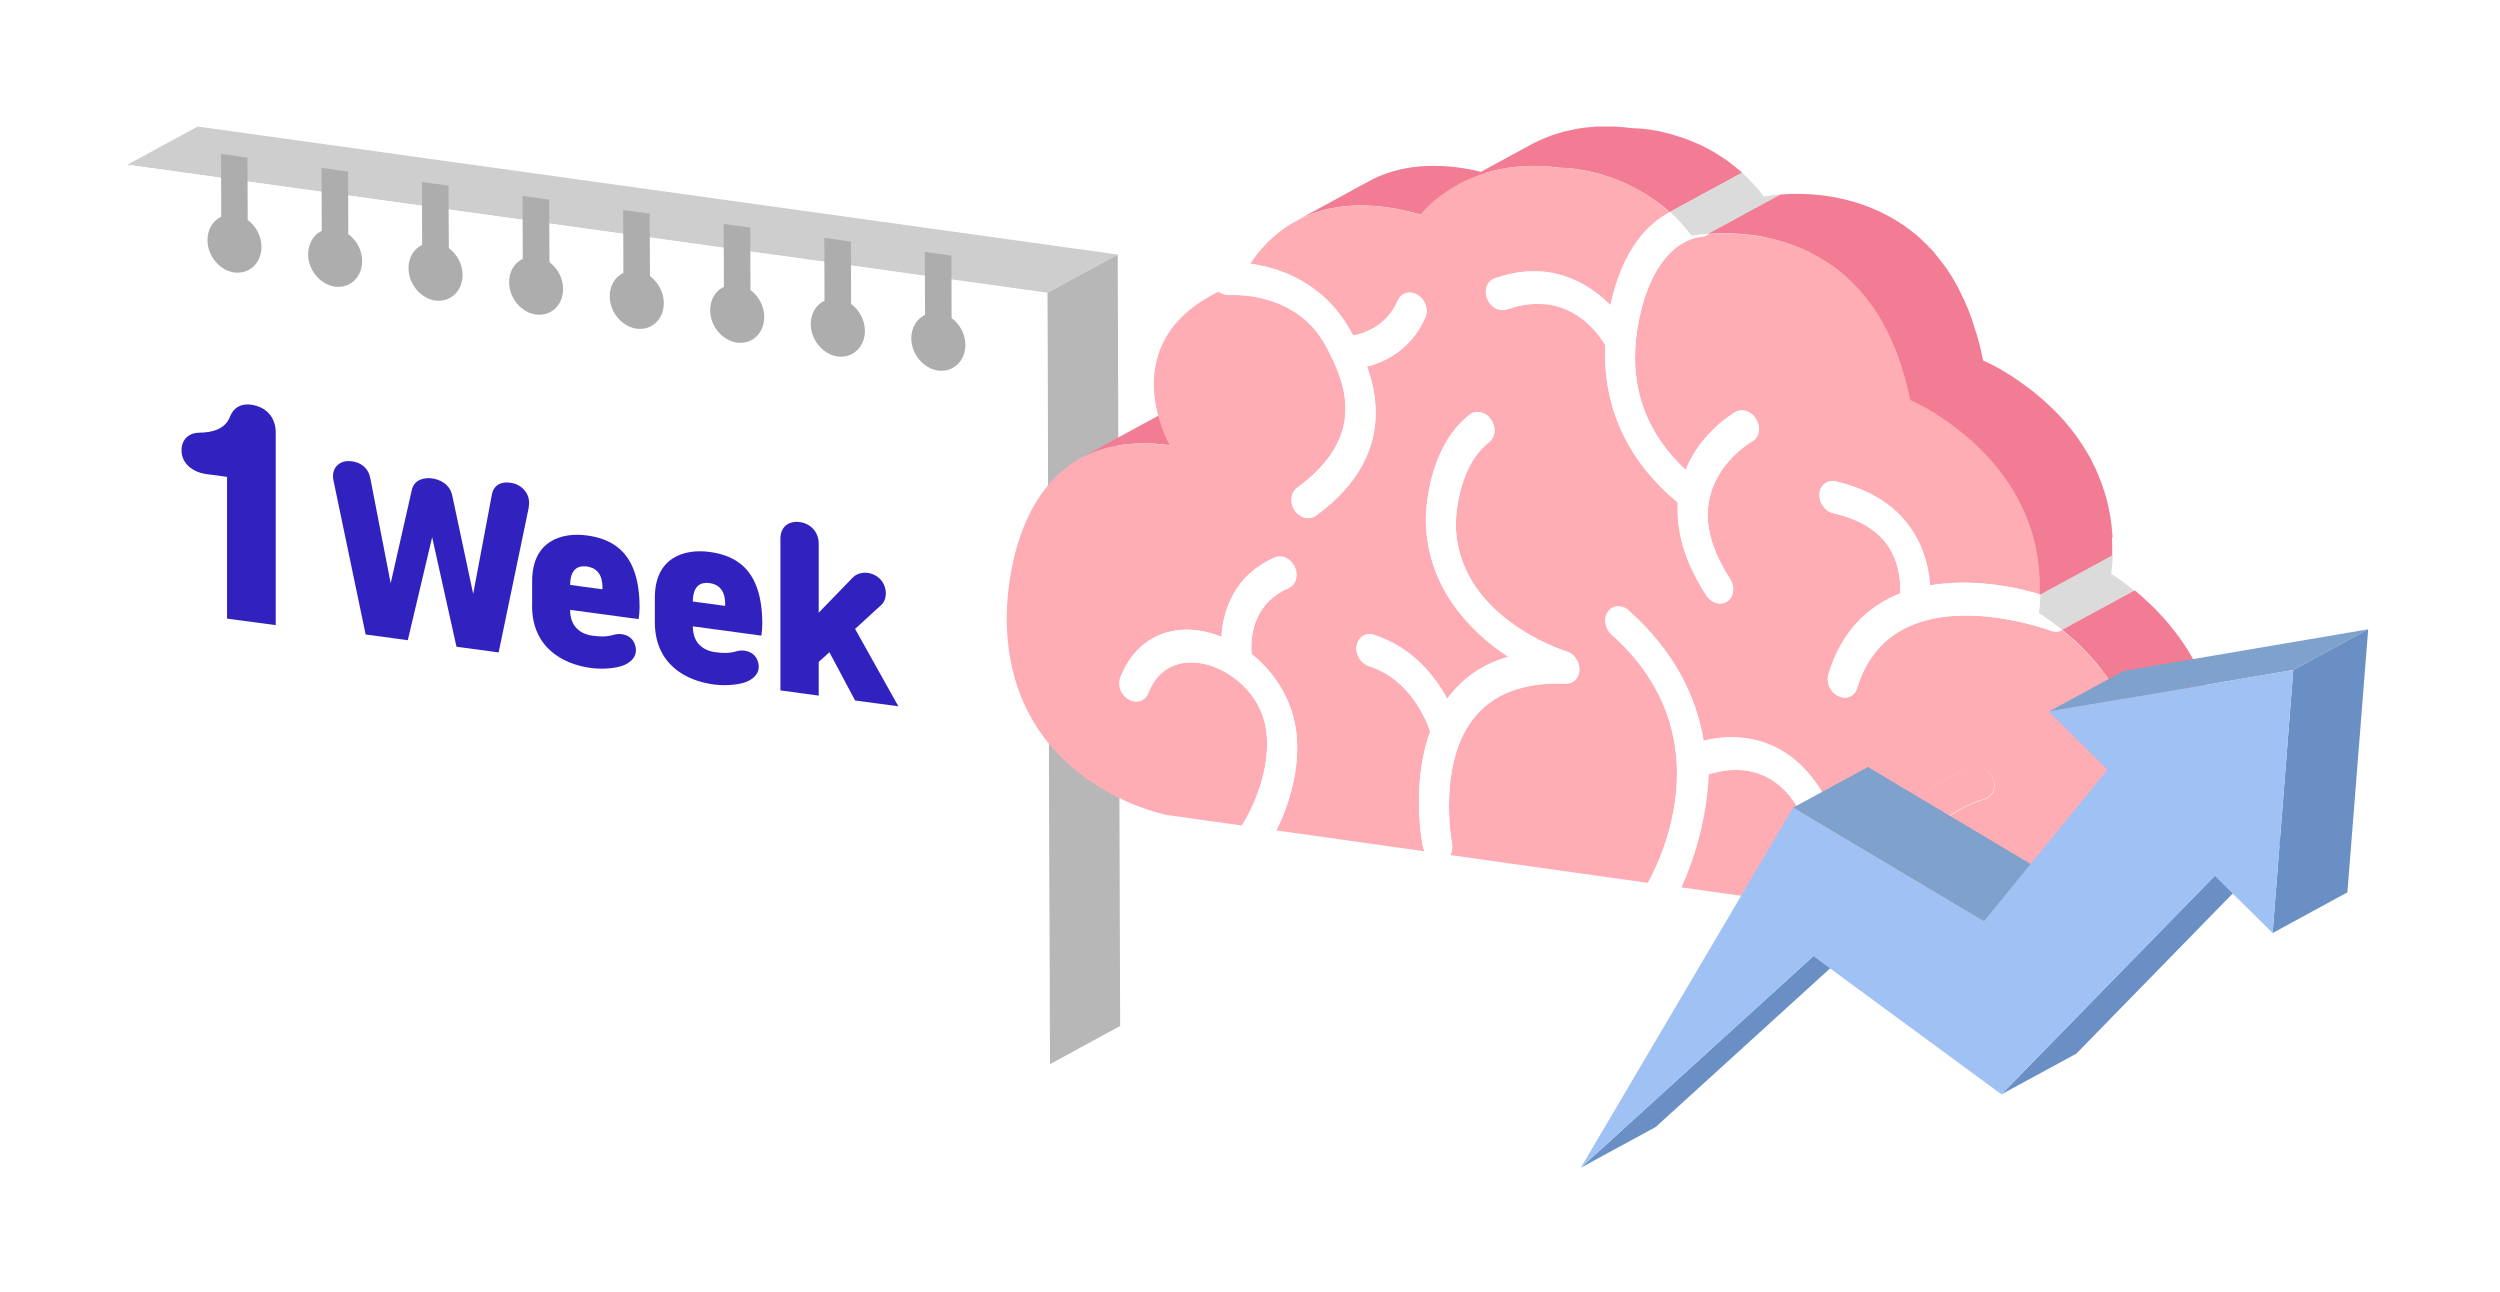 <svg width="120" height="62" viewBox="0 0 120 62" fill="none" xmlns="http://www.w3.org/2000/svg">
<g filter="url(#filter0_d_939_22)">
<path d="M47.447 11.221L50.82 9.388L6.655 3.244L3.282 5.077L47.447 11.221Z" fill="#CECECE"/>
<path d="M47.565 48.254L50.937 46.416L50.82 9.388L47.447 11.221L47.565 48.254Z" fill="#B7B7B7"/>
<path d="M7.911 7.658C7.52 7.814 7.251 8.205 7.251 8.704C7.251 9.408 7.779 10.048 8.43 10.141C9.08 10.229 9.603 9.735 9.598 9.031C9.598 8.533 9.324 8.063 8.938 7.804V5.869L12.726 6.396V8.332C12.345 8.489 12.076 8.875 12.076 9.378C12.076 10.077 12.609 10.718 13.254 10.81C13.904 10.903 14.427 10.405 14.422 9.706C14.422 9.202 14.149 8.738 13.758 8.479V6.538L17.546 7.066V9.007C17.165 9.158 16.896 9.549 16.896 10.048C16.896 10.752 17.429 11.392 18.074 11.485C18.724 11.573 19.252 11.079 19.247 10.376C19.247 9.877 18.973 9.412 18.582 9.149L18.573 7.213L22.371 7.741V9.681C21.989 9.838 21.721 10.224 21.725 10.727C21.725 11.426 22.253 12.067 22.899 12.16C23.549 12.252 24.077 11.754 24.067 11.055C24.067 10.556 23.798 10.092 23.407 9.828L23.397 7.887L27.195 8.415V10.351C26.814 10.507 26.54 10.899 26.545 11.397C26.545 12.096 27.073 12.736 27.723 12.829C28.373 12.922 28.896 12.428 28.896 11.725C28.892 11.226 28.623 10.757 28.232 10.498L28.222 8.557L32.02 9.085V11.026C31.639 11.177 31.365 11.568 31.37 12.072C31.37 12.771 31.903 13.411 32.553 13.504C33.203 13.597 33.726 13.098 33.721 12.399C33.721 11.896 33.442 11.426 33.056 11.167V9.232L36.849 9.76V11.695C36.468 11.847 36.194 12.238 36.199 12.741C36.199 13.44 36.732 14.081 37.377 14.174C38.028 14.267 38.555 13.768 38.551 13.069C38.546 12.57 38.272 12.101 37.886 11.842V9.906L41.679 10.434V12.375C41.298 12.526 41.029 12.917 41.029 13.416C41.029 14.12 41.557 14.76 42.207 14.853C42.857 14.941 43.385 14.447 43.375 13.748C43.375 13.245 43.102 12.78 42.71 12.517V10.581L47.432 11.241L47.55 48.269L3.4 42.11L3.282 5.082L7.902 5.722V7.658H7.911Z" fill="white"/>
<path d="M9.06 7.736L9.05 4.734L7.78 4.558L7.789 7.569C7.379 7.77 7.129 8.19 7.129 8.694C7.129 9.451 7.706 10.15 8.415 10.248C8.469 10.258 8.523 10.258 8.576 10.258C8.874 10.258 9.158 10.141 9.363 9.935C9.593 9.706 9.72 9.378 9.72 9.016C9.72 8.513 9.466 8.029 9.06 7.726V7.736Z" fill="#ADADAD"/>
<path d="M13.889 8.41L13.88 5.409L12.604 5.228L12.614 8.249C12.208 8.45 11.959 8.875 11.959 9.373C11.959 10.131 12.535 10.825 13.244 10.928C13.303 10.938 13.357 10.938 13.415 10.938C13.713 10.938 13.992 10.825 14.197 10.615C14.427 10.385 14.554 10.058 14.554 9.701C14.554 9.197 14.3 8.709 13.889 8.41Z" fill="#ADADAD"/>
<path d="M18.714 9.08L18.699 6.079L17.424 5.907L17.433 8.923C17.028 9.119 16.773 9.549 16.778 10.043C16.783 10.801 17.36 11.5 18.064 11.597C18.118 11.607 18.176 11.607 18.225 11.607C18.528 11.607 18.807 11.49 19.017 11.284C19.247 11.055 19.374 10.727 19.374 10.366C19.374 9.867 19.12 9.378 18.709 9.075L18.714 9.08Z" fill="#ADADAD"/>
<path d="M23.544 9.755L23.529 6.753L22.253 6.573L22.263 9.593C21.852 9.794 21.603 10.219 21.608 10.718C21.608 11.475 22.185 12.169 22.889 12.267C22.947 12.277 23.006 12.277 23.06 12.277C23.358 12.277 23.637 12.16 23.847 11.954C24.076 11.725 24.199 11.397 24.199 11.04C24.199 10.537 23.945 10.048 23.539 9.75L23.544 9.755Z" fill="#ADADAD"/>
<path d="M28.369 10.424L28.354 7.423L27.083 7.252L27.093 10.268C26.683 10.468 26.433 10.894 26.438 11.392C26.438 12.15 27.015 12.844 27.724 12.947C27.782 12.957 27.836 12.957 27.895 12.957C28.193 12.957 28.471 12.844 28.677 12.634C28.907 12.404 29.034 12.077 29.034 11.715C29.029 11.211 28.775 10.723 28.369 10.424Z" fill="#ADADAD"/>
<path d="M33.193 11.094L33.183 8.092L31.907 7.921L31.917 10.937C31.507 11.133 31.257 11.558 31.257 12.062C31.257 12.819 31.839 13.514 32.548 13.616C32.606 13.626 32.66 13.626 32.714 13.626C33.012 13.626 33.291 13.514 33.496 13.303C33.726 13.073 33.853 12.746 33.853 12.384C33.853 11.881 33.599 11.392 33.188 11.089L33.193 11.094Z" fill="#ADADAD"/>
<path d="M38.023 11.769L38.013 8.767L36.737 8.586L36.747 11.602C36.336 11.798 36.087 12.223 36.087 12.727C36.087 13.484 36.664 14.178 37.373 14.281C37.431 14.291 37.485 14.291 37.544 14.291C37.842 14.291 38.12 14.174 38.331 13.963C38.56 13.734 38.687 13.406 38.687 13.049C38.682 12.546 38.428 12.057 38.023 11.759V11.769Z" fill="#ADADAD"/>
<path d="M42.847 12.438L42.838 9.437L41.562 9.266L41.572 12.282C41.166 12.477 40.912 12.908 40.912 13.401C40.912 14.159 41.488 14.858 42.197 14.956C42.251 14.966 42.305 14.966 42.358 14.966C42.662 14.966 42.945 14.848 43.155 14.638C43.385 14.408 43.507 14.086 43.507 13.729C43.507 13.225 43.253 12.732 42.843 12.433L42.847 12.438Z" fill="#ADADAD"/>
</g>
<path d="M12.066 19.428C12.741 19.521 13.235 19.995 13.235 20.763V30.006L10.898 29.694V22.889L9.915 22.757C9.26 22.669 8.713 22.259 8.713 21.613C8.713 21.076 9.084 20.778 9.554 20.768C10.184 20.768 10.815 20.597 11.035 20.01C11.211 19.555 11.572 19.36 12.061 19.424L12.066 19.428Z" fill="#3122BF"/>
<path d="M25.387 24.326L23.935 31.317L21.911 31.043L20.743 25.788L19.574 30.73L17.551 30.456L16.006 23.06C15.889 22.493 16.255 22.146 16.695 22.132C17.165 22.122 17.658 22.361 17.771 22.938L18.753 27.997L19.765 23.53C19.882 22.987 20.401 22.919 20.738 22.963C21.08 23.007 21.593 23.217 21.71 23.794L22.713 28.506L23.612 23.73C23.715 23.183 24.218 23.075 24.687 23.212C25.127 23.344 25.489 23.789 25.377 24.326H25.387Z" fill="#3122BF"/>
<path d="M25.543 29.073V27.895C25.543 25.939 26.985 25.544 28.163 25.7C29.439 25.871 30.7 26.541 30.7 29.156C30.7 29.312 30.68 29.567 30.656 29.718L27.366 29.273V29.283C27.366 30.158 27.972 30.451 28.412 30.51C28.862 30.569 29.058 30.559 29.302 30.51C29.439 30.481 29.576 30.427 29.732 30.432C30.045 30.437 30.338 30.588 30.456 30.881C30.646 31.356 30.426 31.712 29.986 31.913C29.693 32.05 29.038 32.152 28.368 32.064C26.98 31.879 25.538 31.058 25.538 29.073H25.543ZM27.361 28.076L28.916 28.286C28.945 27.499 28.574 27.25 28.173 27.191C27.767 27.137 27.376 27.284 27.366 28.076H27.361Z" fill="#3122BF"/>
<path d="M31.433 29.865V28.687C31.433 26.732 32.875 26.336 34.053 26.492C35.329 26.663 36.59 27.328 36.59 29.948C36.59 30.104 36.571 30.359 36.546 30.51L33.256 30.065V30.075C33.256 30.95 33.862 31.238 34.303 31.302C34.752 31.361 34.948 31.351 35.192 31.302C35.329 31.273 35.466 31.219 35.622 31.224C35.935 31.229 36.228 31.38 36.351 31.674C36.541 32.148 36.321 32.505 35.881 32.705C35.588 32.842 34.933 32.944 34.263 32.856C32.875 32.671 31.433 31.849 31.433 29.865ZM33.252 28.872L34.806 29.083C34.835 28.296 34.464 28.046 34.063 27.988C33.657 27.934 33.266 28.081 33.256 28.872H33.252Z" fill="#3122BF"/>
<path d="M41.044 33.624L39.812 31.307L39.298 31.771V33.389L37.46 33.14V25.852C37.46 25.245 37.91 24.991 38.389 25.06C38.868 25.123 39.298 25.495 39.298 26.101V29.41L40.926 27.729C41.229 27.411 41.816 27.406 42.202 27.753C42.588 28.1 42.622 28.741 42.305 29.034L41.044 30.187L43.121 33.902L41.044 33.624Z" fill="#3122BF"/>
<g filter="url(#filter1_d_939_22)">
<path d="M49.841 18.809C49.952 18.773 50.063 18.735 50.179 18.704C50.237 18.688 50.295 18.667 50.359 18.651C50.549 18.604 50.749 18.561 50.955 18.53C51.003 18.524 51.05 18.519 51.098 18.514C51.261 18.493 51.43 18.477 51.604 18.466C51.678 18.466 51.757 18.461 51.837 18.456C52 18.456 52.164 18.456 52.333 18.456C52.412 18.456 52.486 18.456 52.565 18.466C52.813 18.482 53.066 18.503 53.325 18.54L56.803 16.645C56.539 16.608 56.286 16.587 56.038 16.571C55.964 16.571 55.89 16.566 55.816 16.561C55.642 16.556 55.468 16.556 55.304 16.561C55.23 16.561 55.157 16.561 55.088 16.566C54.908 16.577 54.729 16.593 54.56 16.614C54.518 16.614 54.476 16.619 54.434 16.63C54.228 16.661 54.027 16.703 53.832 16.751C53.821 16.751 53.805 16.751 53.795 16.756C53.747 16.767 53.705 16.782 53.663 16.798C53.547 16.83 53.431 16.867 53.32 16.904C53.256 16.925 53.193 16.951 53.13 16.978C53.029 17.02 52.934 17.057 52.834 17.105C52.803 17.12 52.771 17.131 52.744 17.142C52.676 17.173 52.607 17.21 52.544 17.247C51.383 17.875 50.227 18.509 49.065 19.137C49.16 19.084 49.261 19.042 49.361 18.994C49.456 18.952 49.551 18.91 49.651 18.867C49.715 18.841 49.778 18.815 49.841 18.794V18.809Z" fill="#F27C93"/>
<path d="M62.852 5.888C61.691 6.521 60.535 7.15 59.373 7.778C60.429 7.208 61.854 6.849 63.749 7.118C64.251 7.187 64.784 7.303 65.349 7.466L68.827 5.571C68.262 5.408 67.729 5.292 67.228 5.223C65.333 4.959 63.902 5.313 62.852 5.883V5.888Z" fill="#F27C93"/>
<mask id="mask0_939_22" style="mask-type:luminance" maskUnits="userSpaceOnUse" x="59" y="5" width="10" height="3">
<path d="M62.852 5.888C61.691 6.521 60.535 7.15 59.373 7.778C60.429 7.208 61.854 6.849 63.749 7.118C64.251 7.187 64.784 7.303 65.349 7.466L68.827 5.571C68.262 5.408 67.729 5.292 67.228 5.223C65.333 4.959 63.902 5.313 62.852 5.883V5.888Z" fill="white"/>
</mask>
<g mask="url(#mask0_939_22)">
<path d="M65.349 7.466L68.827 5.572C68.262 5.408 67.729 5.292 67.228 5.223C66.051 5.06 65.053 5.133 64.214 5.35L60.735 7.245C61.575 7.028 62.572 6.954 63.749 7.118C64.251 7.187 64.784 7.303 65.349 7.466Z" fill="#F27C93"/>
<path d="M60.736 7.245L64.214 5.35C63.792 5.461 63.407 5.603 63.063 5.777L59.585 7.672C59.928 7.503 60.313 7.356 60.736 7.245Z" fill="#F27C93"/>
<path d="M59.585 7.672L63.063 5.777C62.989 5.814 62.921 5.851 62.852 5.888L59.373 7.778C59.442 7.741 59.511 7.704 59.585 7.667" fill="#F27C93"/>
</g>
<path d="M73.852 5.492C73.926 5.513 74 5.534 74.074 5.556C74.201 5.593 74.327 5.635 74.459 5.682C74.538 5.709 74.623 5.74 74.707 5.772C74.85 5.825 74.992 5.888 75.14 5.951C75.219 5.988 75.304 6.02 75.383 6.062C75.467 6.104 75.557 6.152 75.642 6.2C75.752 6.258 75.869 6.321 75.985 6.384C76.075 6.437 76.159 6.495 76.249 6.548C76.375 6.627 76.502 6.712 76.629 6.801C76.671 6.833 76.713 6.865 76.755 6.891C76.945 7.033 77.13 7.181 77.315 7.35L80.793 5.461C80.793 5.461 80.772 5.439 80.756 5.429C80.582 5.276 80.408 5.133 80.234 5.001C80.192 4.97 80.149 4.938 80.107 4.906C80.06 4.869 80.007 4.827 79.954 4.795C79.88 4.743 79.801 4.7 79.727 4.653C79.637 4.595 79.548 4.537 79.463 4.484C79.352 4.415 79.241 4.357 79.125 4.299C79.036 4.252 78.946 4.204 78.861 4.162C78.84 4.152 78.814 4.136 78.793 4.125C78.735 4.099 78.682 4.078 78.624 4.057C78.476 3.993 78.328 3.93 78.186 3.872C78.101 3.84 78.027 3.814 77.943 3.787C77.806 3.74 77.674 3.698 77.547 3.661C77.473 3.64 77.399 3.618 77.331 3.597C77.199 3.56 77.072 3.534 76.945 3.502C76.893 3.492 76.835 3.476 76.787 3.465C76.618 3.434 76.46 3.402 76.323 3.386C75.821 3.318 75.531 3.323 75.515 3.323C75.219 3.281 74.94 3.259 74.665 3.244C74.57 3.244 74.486 3.244 74.396 3.244C74.216 3.244 74.037 3.244 73.868 3.244C73.768 3.244 73.673 3.254 73.578 3.265C73.425 3.275 73.272 3.291 73.124 3.312C73.034 3.323 72.944 3.339 72.855 3.354C72.712 3.381 72.57 3.413 72.432 3.444C72.38 3.455 72.327 3.465 72.274 3.476C72.248 3.481 72.227 3.492 72.205 3.497C71.978 3.56 71.762 3.624 71.556 3.703C71.53 3.713 71.503 3.724 71.477 3.735C71.298 3.803 71.134 3.877 70.976 3.951C70.954 3.962 70.928 3.972 70.902 3.983C70.812 4.025 70.728 4.067 70.648 4.115C69.487 4.743 68.331 5.376 67.17 6.009C67.275 5.951 67.386 5.899 67.497 5.846C67.65 5.772 67.819 5.698 67.988 5.635C68.02 5.624 68.046 5.608 68.078 5.598C68.278 5.524 68.495 5.455 68.722 5.397C68.796 5.376 68.88 5.36 68.959 5.339C69.091 5.307 69.228 5.276 69.371 5.255C69.461 5.239 69.556 5.223 69.645 5.212C69.793 5.191 69.941 5.176 70.094 5.165C70.189 5.16 70.289 5.149 70.384 5.144C70.553 5.133 70.728 5.139 70.907 5.144C70.997 5.144 71.086 5.144 71.181 5.144C71.456 5.154 71.741 5.181 72.031 5.223C72.047 5.223 72.337 5.223 72.839 5.286C72.976 5.307 73.134 5.334 73.303 5.366C73.356 5.376 73.419 5.392 73.472 5.402C73.594 5.429 73.715 5.461 73.847 5.492H73.852Z" fill="#F27C93"/>
<path d="M72.844 5.286C72.343 5.218 72.052 5.223 72.036 5.223C67.634 4.605 65.465 7.329 65.349 7.472C64.779 7.308 64.251 7.192 63.749 7.123C59.87 6.58 57.954 8.638 57.183 9.836C58.561 10.032 60.704 10.723 61.997 13.067C62.034 13.13 62.076 13.204 62.113 13.283C62.551 13.209 63.707 12.887 64.267 11.594C64.335 11.467 64.372 11.42 64.415 11.378C64.626 11.235 64.773 11.203 64.921 11.225C64.984 11.235 65.043 11.251 65.106 11.277C65.486 11.504 65.65 11.816 65.644 12.117C65.644 12.217 65.623 12.317 65.581 12.407C64.879 14.017 63.554 14.576 62.783 14.771C63.016 15.421 63.195 16.181 63.195 16.994C63.195 18.551 62.535 20.319 60.324 21.934C60.192 22.029 60.033 22.061 59.875 22.04C59.664 22.008 59.458 21.881 59.31 21.676C59.2 21.512 59.152 21.332 59.152 21.158C59.152 20.937 59.247 20.726 59.416 20.599C61.158 19.327 61.749 18.034 61.749 16.788C61.749 15.722 61.306 14.692 60.783 13.737C60.72 13.626 60.656 13.515 60.588 13.415C59.817 12.248 58.698 11.731 57.78 11.504C57.569 11.451 57.368 11.415 57.183 11.388C56.592 11.309 56.212 11.335 56.17 11.341C55.864 11.298 55.753 11.246 55.663 11.172C50.633 13.626 53.188 18.308 53.319 18.551C45.476 17.448 45.492 26.363 45.492 26.832C45.508 34.613 52.776 36.202 53.156 36.286L56.782 36.793C57.426 35.769 57.991 34.285 57.991 32.897C57.991 32.639 57.975 32.385 57.933 32.142C57.658 30.448 56.249 29.361 55.056 29.06C54.945 29.034 54.834 29.012 54.729 28.997C54.66 28.986 54.586 28.981 54.518 28.976C53.488 28.907 52.675 29.429 52.285 30.443C52.206 30.643 52.058 30.775 51.879 30.823C51.799 30.844 51.71 30.849 51.62 30.839C51.53 30.828 51.44 30.797 51.351 30.744C51.071 30.591 50.902 30.279 50.897 29.978C50.897 29.878 50.913 29.778 50.95 29.683C51.556 28.189 52.723 27.392 54.159 27.397C54.338 27.397 54.523 27.413 54.708 27.439C54.829 27.461 54.887 27.466 54.95 27.482C55.035 27.498 55.114 27.519 55.199 27.54C55.404 27.593 55.605 27.666 55.8 27.74C55.874 26.41 56.465 24.758 58.344 23.94C58.455 23.892 58.571 23.877 58.688 23.892C58.798 23.908 58.909 23.951 59.01 24.019C59.147 24.125 59.231 24.225 59.294 24.341C59.379 24.521 59.405 24.653 59.405 24.774C59.405 25.048 59.263 25.291 59.025 25.402C57.474 26.078 57.231 27.455 57.236 28.263C57.236 28.379 57.241 28.479 57.252 28.569C58.339 29.435 59.131 30.691 59.358 32.074C59.411 32.391 59.432 32.707 59.437 33.035C59.442 34.433 59.02 35.869 58.439 37.03L65.555 38.033C65.512 37.959 65.486 37.875 65.465 37.785C65.449 37.706 65.28 36.824 65.285 35.632C65.285 34.639 65.401 33.436 65.819 32.29C65.655 31.794 64.895 29.794 62.879 29.144C62.525 29.034 62.272 28.659 62.277 28.289C62.345 27.798 62.646 27.572 62.995 27.619C64.974 28.242 66.051 29.635 66.637 30.723C67.397 29.699 68.363 29.044 69.566 28.701C67.592 27.408 65.618 25.223 65.613 22.087C65.613 21.945 65.634 18.683 67.724 17.073C67.793 17.02 67.867 16.983 67.946 16.967C68.025 16.946 68.109 16.946 68.189 16.957C68.331 16.978 68.468 17.041 68.59 17.142C68.642 17.189 68.695 17.242 68.737 17.305C68.848 17.463 68.901 17.648 68.906 17.822C68.906 18.049 68.822 18.261 68.653 18.392C67.075 19.607 67.048 22.262 67.048 22.288C67.059 26.738 72.163 28.384 72.379 28.453C72.728 28.558 72.981 28.917 72.981 29.292C72.971 29.72 72.696 30 72.332 29.989C70.279 29.91 68.769 30.496 67.845 31.731C66.916 32.966 66.716 34.644 66.721 35.901C66.721 36.909 66.864 37.642 66.869 37.664C66.885 37.965 66.848 38.102 66.779 38.213L76.275 39.548C76.702 38.767 77.674 36.714 77.663 34.264C77.653 32.169 76.929 29.783 74.533 27.645C74.327 27.466 74.222 27.202 74.222 26.954C74.222 26.806 74.264 26.658 74.348 26.542C74.486 26.342 74.713 26.257 74.939 26.294C75.066 26.31 75.188 26.363 75.304 26.453C77.6 28.495 78.608 30.686 78.94 32.739C79.025 32.718 79.115 32.697 79.199 32.676C79.685 32.575 80.244 32.528 80.83 32.596C81.046 32.623 81.12 32.639 81.2 32.649C82.25 32.85 83.358 33.425 84.272 34.66C84.308 34.713 84.345 34.766 84.388 34.819C84.435 34.887 84.477 34.956 84.525 35.025C84.625 35.178 84.673 35.346 84.673 35.51C84.673 35.748 84.578 35.969 84.388 36.096C84.256 36.18 84.108 36.212 83.955 36.191C83.738 36.159 83.522 36.027 83.379 35.806C83.332 35.732 83.284 35.663 83.237 35.594C82.688 34.834 82.055 34.444 81.442 34.264C81.289 34.217 81.136 34.185 80.983 34.164C80.904 34.154 80.83 34.143 80.756 34.138C80.207 34.096 79.711 34.196 79.368 34.291C79.305 34.307 79.247 34.328 79.194 34.344C79.094 36.645 78.402 38.608 77.879 39.764L86.71 41.005C86.916 35.267 91.888 34.016 91.941 34.006C92.02 33.985 92.099 33.985 92.178 33.995C92.252 34.006 92.326 34.027 92.395 34.064C92.606 34.164 92.78 34.359 92.859 34.613C92.886 34.708 92.902 34.797 92.902 34.887C92.902 35.204 92.712 35.473 92.416 35.542C92.379 35.552 88.352 36.566 88.151 41.211L92.77 41.86C97.362 42.504 99.352 38.804 99.457 38.608C101.59 32.797 98.074 28.976 96.153 27.413C96.069 27.466 95.968 27.492 95.863 27.492C95.298 27.339 94.337 27.012 93.113 26.838C92.896 26.806 92.743 26.79 92.585 26.774C90.4 26.553 87.629 26.901 86.499 29.683C86.451 29.799 86.404 29.92 86.367 30.047C86.351 30.1 86.33 30.153 86.314 30.205C86.219 30.527 85.934 30.696 85.628 30.654C85.554 30.643 85.486 30.617 85.412 30.585C85.1 30.438 84.905 30.105 84.905 29.773C84.905 29.699 84.915 29.619 84.937 29.546C85.565 27.45 86.853 26.268 88.378 25.661C88.378 25.592 88.383 25.513 88.383 25.423C88.383 24.938 88.299 24.162 87.85 23.46C87.333 22.647 86.43 22.093 85.169 21.808C84.799 21.723 84.514 21.354 84.504 20.958C84.514 20.762 84.546 20.662 84.599 20.578C84.689 20.425 84.831 20.314 85 20.277C85.074 20.261 85.153 20.256 85.237 20.266C86.974 20.662 88.225 21.47 89.001 22.689C89.587 23.608 89.772 24.558 89.814 25.275C90.03 25.238 90.252 25.207 90.474 25.186C91.044 25.133 91.619 25.128 92.184 25.165C92.39 25.18 92.59 25.196 92.791 25.223C92.891 25.233 92.991 25.249 93.092 25.26C93.588 25.334 93.936 25.402 94.274 25.481C94.57 25.55 94.849 25.629 95.118 25.708C95.372 19.295 89.228 16.519 88.901 16.371C87.724 10.486 84.066 8.855 81.39 8.48C80.503 8.353 79.727 8.369 79.183 8.411C79.083 8.485 78.967 8.543 78.83 8.543C78.803 8.543 76.639 8.606 75.842 12.528C75.715 13.156 75.652 13.763 75.652 14.349C75.652 16.439 76.47 18.239 78.08 19.733C78.824 17.902 80.408 16.999 80.482 16.951C80.603 16.888 80.74 16.867 80.872 16.883C81.168 16.957 81.358 17.105 81.479 17.326C81.558 17.469 81.595 17.627 81.595 17.775C81.595 18.023 81.474 18.25 81.268 18.366C81.252 18.377 79.5 19.369 79.189 21.296C79.157 21.501 79.141 21.718 79.141 21.934C79.157 22.874 79.516 23.892 80.218 24.974C80.318 25.128 80.366 25.297 80.366 25.455C80.366 25.692 80.276 25.914 80.086 26.041C79.954 26.131 79.796 26.162 79.648 26.141C79.431 26.109 79.22 25.977 79.078 25.761C78.159 24.357 77.705 22.995 77.7 21.702C77.7 21.57 77.7 21.438 77.711 21.306C75.388 19.38 74.211 16.946 74.211 14.159C74.211 14.022 74.211 13.885 74.222 13.748C74.195 13.7 74.153 13.626 74.095 13.542C73.762 13.035 72.928 12.027 71.551 11.8C70.944 11.721 70.405 11.758 69.798 11.932C69.725 11.953 69.651 11.974 69.582 12C69.144 12.043 69.075 12.027 69.012 12C68.838 11.921 68.679 11.774 68.584 11.573C68.51 11.399 68.489 11.283 68.489 11.172C68.489 10.881 68.648 10.628 68.906 10.538C68.959 10.517 69.012 10.501 69.065 10.486C69.165 10.454 69.265 10.422 69.365 10.396C69.445 10.375 69.519 10.354 69.598 10.338C69.988 10.248 70.363 10.2 70.717 10.195C70.796 10.195 70.87 10.195 70.944 10.195C71.018 10.195 71.092 10.2 71.165 10.206C71.266 10.211 71.361 10.222 71.456 10.238C72.786 10.459 73.762 11.108 74.47 11.826C75.082 9.05 76.344 7.867 77.32 7.366C75.71 5.899 73.879 5.439 72.849 5.297L72.844 5.286Z" fill="#FFADB5"/>
<path d="M81.833 6.606C81.701 6.426 81.564 6.257 81.421 6.099C81.405 6.083 81.389 6.067 81.374 6.052C81.183 5.84 80.988 5.64 80.793 5.46L77.314 7.35C77.51 7.53 77.705 7.73 77.895 7.941C78.053 8.115 78.207 8.3 78.354 8.495C78.37 8.495 78.66 8.432 79.167 8.395L82.646 6.506C82.139 6.543 81.849 6.601 81.833 6.606Z" fill="#DBDBDB"/>
<path d="M95.245 26.743C95.245 26.743 95.272 26.764 95.287 26.774C95.319 26.796 95.351 26.817 95.383 26.838C95.404 26.848 95.419 26.864 95.441 26.88C95.525 26.938 95.62 27.007 95.726 27.086C95.742 27.096 95.757 27.107 95.768 27.123C95.884 27.212 96.005 27.308 96.143 27.413L99.621 25.523C99.484 25.413 99.362 25.318 99.246 25.228C99.23 25.217 99.22 25.207 99.204 25.196C99.099 25.117 99.004 25.048 98.919 24.99C98.909 24.985 98.898 24.974 98.893 24.969C98.877 24.959 98.866 24.953 98.856 24.943C98.824 24.922 98.798 24.901 98.771 24.885C98.755 24.874 98.734 24.864 98.719 24.853C98.687 24.832 98.655 24.811 98.629 24.795C98.623 24.795 98.613 24.784 98.608 24.779C98.576 24.758 98.555 24.747 98.539 24.737C98.523 24.726 98.507 24.721 98.507 24.716C98.549 24.404 98.571 24.109 98.587 23.813L95.108 25.703C95.097 25.998 95.076 26.299 95.034 26.605C95.04 26.605 95.076 26.632 95.145 26.674C95.145 26.674 95.156 26.674 95.156 26.679C95.182 26.695 95.219 26.716 95.256 26.743H95.245Z" fill="#DBDBDB"/>
<path d="M58.688 23.887C58.572 23.871 58.456 23.887 58.345 23.935C56.471 24.748 55.88 26.4 55.8 27.735C55.605 27.661 55.405 27.582 55.199 27.535C55.114 27.514 55.035 27.492 54.951 27.477C54.887 27.466 54.829 27.455 54.766 27.445C54.745 27.445 54.724 27.44 54.708 27.434C54.523 27.408 54.338 27.397 54.159 27.392C52.723 27.387 51.557 28.178 50.981 29.598C50.971 29.625 50.96 29.651 50.95 29.678C50.913 29.773 50.897 29.873 50.897 29.973C50.902 30.279 51.071 30.585 51.351 30.738C51.441 30.791 51.53 30.818 51.62 30.834C51.71 30.844 51.794 30.839 51.879 30.818C52.058 30.77 52.206 30.638 52.285 30.438C52.676 29.424 53.489 28.902 54.518 28.97C54.587 28.97 54.655 28.981 54.729 28.991C54.835 29.007 54.945 29.028 55.056 29.055C56.249 29.356 57.658 30.443 57.933 32.137C57.975 32.385 57.991 32.639 57.991 32.892C57.991 34.28 57.426 35.764 56.782 36.788L58.434 37.02C59.015 35.858 59.443 34.423 59.432 33.024C59.432 32.702 59.406 32.38 59.353 32.063C59.126 30.68 58.334 29.424 57.247 28.559C57.242 28.469 57.231 28.369 57.231 28.252C57.231 27.445 57.468 26.067 59.02 25.392C59.263 25.286 59.4 25.043 59.4 24.764C59.4 24.637 59.374 24.51 59.316 24.378C59.305 24.362 59.3 24.346 59.289 24.325C59.226 24.209 59.142 24.109 59.047 24.035C59.031 24.024 59.02 24.014 59.005 24.003C58.904 23.935 58.793 23.892 58.682 23.877L58.688 23.887Z" fill="white"/>
<path d="M57.184 9.836C56.877 10.306 56.756 10.633 56.751 10.649C56.334 10.791 55.959 10.955 55.621 11.124C55.637 11.14 55.653 11.15 55.669 11.161C55.764 11.235 55.869 11.288 55.98 11.314C56.001 11.314 56.017 11.325 56.038 11.325C56.075 11.325 56.107 11.33 56.144 11.33C56.154 11.33 56.165 11.33 56.181 11.33C56.223 11.33 56.603 11.303 57.141 11.372C57.157 11.372 57.178 11.372 57.194 11.377C57.379 11.404 57.579 11.441 57.791 11.493C58.709 11.72 59.823 12.238 60.599 13.404C60.667 13.505 60.73 13.615 60.794 13.726C61.316 14.682 61.755 15.711 61.76 16.777C61.76 18.023 61.169 19.316 59.427 20.588C59.253 20.715 59.163 20.921 59.163 21.148C59.163 21.322 59.21 21.506 59.321 21.665C59.464 21.876 59.675 22.003 59.886 22.029C60.044 22.05 60.203 22.018 60.335 21.924C62.546 20.308 63.206 18.54 63.206 16.983C63.206 16.17 63.027 15.41 62.794 14.761C63.565 14.566 64.895 14.006 65.592 12.396C65.634 12.306 65.65 12.206 65.655 12.106C65.655 11.805 65.497 11.493 65.228 11.325C65.191 11.303 65.154 11.282 65.117 11.267C65.053 11.24 64.995 11.224 64.932 11.214C64.784 11.193 64.636 11.224 64.515 11.298C64.483 11.319 64.452 11.341 64.425 11.367C64.383 11.404 64.346 11.451 64.314 11.504C64.299 11.53 64.288 11.552 64.272 11.578C63.713 12.877 62.562 13.193 62.119 13.267C62.077 13.193 62.034 13.114 62.003 13.051C60.709 10.707 58.566 10.016 57.189 9.82L57.184 9.836Z" fill="white"/>
<path d="M74.945 26.273C74.718 26.241 74.496 26.326 74.354 26.521C74.269 26.643 74.227 26.785 74.227 26.933C74.227 27.181 74.333 27.44 74.538 27.624C76.935 29.762 77.658 32.148 77.668 34.243C77.679 36.693 76.708 38.74 76.28 39.527L77.874 39.749C78.402 38.593 79.088 36.624 79.083 34.365C79.115 34.354 79.152 34.338 79.194 34.328C79.247 34.312 79.305 34.291 79.368 34.275C79.716 34.175 80.207 34.08 80.756 34.122C80.83 34.122 80.909 34.138 80.983 34.148C81.136 34.169 81.284 34.201 81.442 34.249C82.06 34.428 82.694 34.819 83.237 35.579C83.285 35.647 83.332 35.716 83.38 35.79C83.522 36.012 83.739 36.149 83.955 36.175C84.108 36.196 84.256 36.165 84.388 36.08C84.578 35.953 84.673 35.732 84.673 35.494C84.673 35.331 84.625 35.162 84.525 35.009C84.483 34.94 84.435 34.871 84.388 34.803C84.351 34.75 84.314 34.697 84.272 34.645C83.359 33.404 82.255 32.829 81.2 32.633C81.121 32.618 81.047 32.607 80.973 32.596C80.925 32.591 80.878 32.586 80.835 32.581C80.25 32.517 79.695 32.56 79.204 32.66C79.115 32.681 79.03 32.702 78.946 32.723C78.608 30.67 77.6 28.479 75.357 26.474C75.341 26.458 75.325 26.447 75.309 26.431C75.198 26.342 75.072 26.289 74.945 26.273Z" fill="white"/>
<path d="M77.315 7.355C76.339 7.857 75.072 9.044 74.465 11.816C73.763 11.098 72.786 10.448 71.572 10.248C71.535 10.243 71.493 10.237 71.456 10.232C71.361 10.216 71.261 10.206 71.166 10.2C71.092 10.195 71.018 10.19 70.944 10.19C70.87 10.19 70.791 10.19 70.717 10.19C70.358 10.19 69.984 10.237 69.598 10.332C69.519 10.348 69.445 10.369 69.366 10.39C69.266 10.417 69.165 10.448 69.065 10.48C69.012 10.496 68.96 10.517 68.907 10.533C68.648 10.623 68.495 10.876 68.49 11.166C68.49 11.277 68.511 11.399 68.558 11.515C68.564 11.536 68.574 11.552 68.585 11.568C68.68 11.768 68.838 11.916 69.012 11.995C69.076 12.021 69.144 12.043 69.213 12.053C69.287 12.058 69.329 12.058 69.366 12.053C69.392 12.053 69.424 12.048 69.45 12.037C69.472 12.037 69.493 12.027 69.514 12.016C69.535 12.006 69.561 12 69.582 11.99C69.656 11.963 69.73 11.942 69.799 11.921C70.406 11.742 70.944 11.71 71.419 11.768C71.435 11.768 71.456 11.768 71.472 11.773C71.498 11.773 71.525 11.779 71.551 11.784C72.929 12.011 73.757 13.019 74.095 13.526C74.153 13.61 74.19 13.679 74.222 13.732C74.217 13.869 74.211 14.006 74.211 14.143C74.211 16.925 75.388 19.364 77.69 21.269C77.7 21.417 77.7 21.549 77.7 21.686C77.7 22.979 78.16 24.336 79.078 25.745C79.221 25.962 79.432 26.099 79.648 26.125C79.801 26.146 79.96 26.114 80.086 26.025C80.271 25.893 80.366 25.671 80.366 25.439C80.366 25.275 80.313 25.112 80.218 24.959C79.516 23.877 79.152 22.858 79.141 21.918C79.141 21.702 79.152 21.491 79.189 21.28C79.5 19.353 81.253 18.361 81.269 18.35C81.474 18.234 81.591 18.007 81.596 17.759C81.596 17.611 81.564 17.453 81.48 17.31C81.358 17.089 81.168 16.941 80.962 16.883C80.931 16.878 80.904 16.867 80.873 16.867C80.741 16.846 80.603 16.867 80.482 16.936C80.403 16.983 78.819 17.886 78.081 19.717C76.476 18.223 75.658 16.424 75.652 14.333C75.652 13.747 75.716 13.14 75.842 12.512C76.639 8.591 78.804 8.527 78.83 8.527C78.967 8.527 79.083 8.469 79.184 8.395C78.677 8.432 78.387 8.49 78.371 8.495C78.043 8.057 77.69 7.677 77.331 7.35L77.315 7.355Z" fill="white"/>
<path d="M62.287 28.163C62.346 27.788 62.646 27.561 62.995 27.608C63.037 27.614 63.074 27.624 63.116 27.635C64.979 28.231 66.051 29.625 66.637 30.712L66.684 30.643C67.397 29.688 68.363 29.034 69.566 28.69C67.592 27.397 65.618 25.212 65.613 22.077C65.613 21.934 65.634 18.672 67.724 17.062C67.793 17.009 67.867 16.973 67.946 16.957C68.025 16.936 68.109 16.936 68.189 16.946C68.331 16.967 68.468 17.031 68.59 17.131C68.642 17.178 68.695 17.231 68.737 17.294C68.848 17.453 68.901 17.638 68.906 17.812C68.906 18.039 68.822 18.25 68.653 18.382C67.075 19.596 67.048 22.251 67.048 22.277C67.059 26.727 72.163 28.374 72.38 28.442C72.728 28.548 72.981 28.907 72.981 29.319C72.971 29.709 72.696 29.989 72.332 29.978C70.279 29.899 68.769 30.485 67.846 31.72C66.916 32.955 66.716 34.634 66.721 35.89C66.721 36.898 66.864 37.632 66.869 37.653C66.879 37.706 66.885 37.753 66.885 37.806C66.885 37.954 66.848 38.091 66.779 38.202L65.549 38.028C65.507 37.954 65.481 37.869 65.46 37.78C65.444 37.7 65.275 36.819 65.28 35.626C65.28 34.634 65.396 33.43 65.813 32.285C65.65 31.789 64.89 29.788 62.873 29.139C62.52 29.028 62.266 28.654 62.272 28.284C62.272 28.247 62.272 28.205 62.282 28.168L62.287 28.163Z" fill="white"/>
<path d="M92.173 33.984C92.094 33.974 92.015 33.974 91.936 33.995C91.883 34.006 86.911 35.257 86.705 40.994L88.141 41.195C88.347 36.55 92.369 35.531 92.406 35.526C92.701 35.457 92.886 35.188 92.891 34.871C92.891 34.782 92.881 34.692 92.849 34.597C92.77 34.343 92.596 34.148 92.385 34.048C92.316 34.016 92.242 33.99 92.168 33.979L92.173 33.984Z" fill="#FFADB5"/>
<path d="M85.227 20.256C85.148 20.245 85.069 20.251 84.989 20.267C84.82 20.303 84.678 20.414 84.588 20.567C84.541 20.652 84.504 20.757 84.499 20.868C84.499 20.895 84.499 20.921 84.499 20.947C84.509 21.343 84.794 21.718 85.164 21.797C86.425 22.082 87.328 22.637 87.845 23.449C88.294 24.151 88.378 24.927 88.378 25.413C88.378 25.503 88.378 25.582 88.373 25.65C86.853 26.257 85.559 27.44 84.931 29.535C84.91 29.609 84.9 29.683 84.9 29.762C84.9 30.095 85.095 30.427 85.406 30.575C85.48 30.607 85.549 30.633 85.623 30.644C85.929 30.686 86.214 30.512 86.309 30.195C86.325 30.142 86.341 30.084 86.362 30.037C86.404 29.91 86.446 29.789 86.494 29.672C87.623 26.891 90.389 26.543 92.58 26.764C92.738 26.78 92.891 26.801 93.039 26.822C93.06 26.822 93.081 26.828 93.108 26.833C94.332 27.012 95.293 27.334 95.535 27.424C95.573 27.434 95.588 27.445 95.594 27.445C95.63 27.461 95.668 27.471 95.71 27.477C95.725 27.477 95.736 27.477 95.752 27.482C95.789 27.482 95.826 27.487 95.858 27.487C95.963 27.487 96.063 27.456 96.148 27.408C95.499 26.88 95.05 26.616 95.029 26.606C95.071 26.294 95.092 25.999 95.103 25.703C94.834 25.624 94.554 25.545 94.258 25.476C93.92 25.397 93.572 25.328 93.213 25.276C93.165 25.27 93.123 25.26 93.076 25.255C92.975 25.239 92.875 25.228 92.775 25.218C92.574 25.197 92.374 25.175 92.168 25.16C91.603 25.123 91.028 25.123 90.458 25.181C90.236 25.202 90.014 25.228 89.798 25.27C89.756 24.552 89.571 23.597 88.985 22.684C88.209 21.47 86.953 20.662 85.269 20.272C85.253 20.272 85.237 20.267 85.222 20.261L85.227 20.256Z" fill="white"/>
<path d="M103.59 33.071C103.59 32.829 103.574 32.591 103.553 32.359C103.553 32.343 103.553 32.327 103.553 32.306C103.532 32.074 103.495 31.842 103.458 31.62C103.453 31.583 103.448 31.551 103.442 31.514C103.4 31.298 103.353 31.087 103.294 30.881C103.284 30.844 103.273 30.807 103.263 30.775C103.205 30.57 103.141 30.369 103.068 30.174C103.068 30.163 103.062 30.152 103.057 30.147C103.052 30.126 103.041 30.11 103.036 30.094C102.967 29.904 102.888 29.72 102.809 29.54C102.809 29.54 102.809 29.53 102.804 29.524C102.719 29.34 102.635 29.165 102.54 28.997C102.529 28.981 102.524 28.96 102.513 28.944C102.508 28.933 102.497 28.923 102.492 28.907C102.408 28.748 102.318 28.595 102.228 28.448C102.207 28.416 102.191 28.384 102.17 28.353C101.959 28.02 101.737 27.703 101.51 27.418C101.5 27.408 101.489 27.392 101.484 27.381C101.363 27.228 101.241 27.086 101.12 26.943C101.115 26.933 101.104 26.927 101.099 26.917L101.088 26.906C100.925 26.722 100.766 26.553 100.603 26.389C100.592 26.378 100.587 26.373 100.576 26.363C100.423 26.21 100.275 26.067 100.127 25.935C100.122 25.93 100.112 25.919 100.106 25.914C100.096 25.909 100.091 25.903 100.085 25.893C99.927 25.75 99.779 25.624 99.637 25.508L96.158 27.397C96.301 27.513 96.454 27.645 96.617 27.788C96.628 27.798 96.638 27.809 96.649 27.814C96.797 27.946 96.95 28.089 97.103 28.247C97.114 28.258 97.124 28.263 97.129 28.273C97.288 28.432 97.446 28.601 97.61 28.785C97.626 28.801 97.636 28.817 97.652 28.833C97.773 28.97 97.895 29.113 98.011 29.266C98.022 29.276 98.027 29.287 98.037 29.303C98.159 29.461 98.28 29.619 98.401 29.788C98.401 29.788 98.401 29.794 98.407 29.799C98.507 29.941 98.602 30.089 98.702 30.242C98.718 30.269 98.739 30.3 98.755 30.327C98.845 30.474 98.935 30.628 99.024 30.786C99.04 30.818 99.056 30.849 99.072 30.881C99.162 31.05 99.251 31.224 99.331 31.404C99.331 31.409 99.336 31.419 99.341 31.425C99.42 31.599 99.494 31.784 99.563 31.968C99.573 32 99.589 32.032 99.6 32.063C99.668 32.258 99.732 32.454 99.79 32.66C99.8 32.697 99.811 32.734 99.821 32.77C99.879 32.976 99.927 33.182 99.969 33.399C99.974 33.436 99.98 33.467 99.99 33.504C100.032 33.726 100.064 33.953 100.085 34.19C100.085 34.206 100.085 34.227 100.085 34.243C100.106 34.475 100.117 34.713 100.122 34.956C100.122 34.977 100.122 35.003 100.122 35.024C100.122 35.267 100.112 35.515 100.091 35.769C100.091 35.811 100.085 35.853 100.08 35.895C100.059 36.143 100.022 36.397 99.98 36.655C99.974 36.703 99.964 36.745 99.953 36.793C99.906 37.056 99.843 37.326 99.769 37.595C99.758 37.632 99.748 37.669 99.737 37.706C99.658 37.996 99.563 38.286 99.457 38.587C99.394 38.709 98.581 40.218 96.85 41.158C98.011 40.53 99.167 39.896 100.328 39.268C102.059 38.323 102.872 36.819 102.936 36.698C103.046 36.397 103.136 36.106 103.221 35.816C103.231 35.779 103.242 35.742 103.252 35.705C103.326 35.431 103.384 35.167 103.432 34.903C103.442 34.855 103.448 34.808 103.458 34.766C103.5 34.507 103.537 34.254 103.558 34.006C103.558 33.963 103.564 33.921 103.569 33.879C103.59 33.626 103.601 33.377 103.601 33.135C103.601 33.108 103.601 33.087 103.601 33.066L103.59 33.071Z" fill="#F27C93"/>
<path d="M98.57 22.963C98.57 22.905 98.57 22.847 98.56 22.789C98.544 22.525 98.512 22.272 98.475 22.019C98.47 21.971 98.46 21.929 98.449 21.881C98.407 21.654 98.365 21.428 98.306 21.211C98.296 21.174 98.291 21.142 98.28 21.106C98.217 20.873 98.143 20.646 98.064 20.425C98.053 20.404 98.048 20.377 98.043 20.356C98.032 20.324 98.016 20.293 98 20.256C97.953 20.129 97.9 20.002 97.847 19.876C97.826 19.823 97.805 19.77 97.779 19.717C97.7 19.549 97.62 19.385 97.536 19.221C97.536 19.221 97.536 19.216 97.536 19.211C97.536 19.211 97.536 19.2 97.525 19.195C97.351 18.878 97.166 18.577 96.966 18.292C96.96 18.282 96.95 18.266 96.945 18.255C96.929 18.229 96.908 18.208 96.892 18.181C96.818 18.076 96.739 17.97 96.66 17.87C96.628 17.833 96.602 17.791 96.57 17.754C96.464 17.622 96.353 17.49 96.248 17.369C96.248 17.369 96.243 17.358 96.237 17.353C96.227 17.337 96.211 17.326 96.2 17.316C96.079 17.178 95.958 17.052 95.831 16.925C95.799 16.893 95.773 16.862 95.741 16.835C95.609 16.703 95.477 16.582 95.345 16.461C95.335 16.45 95.324 16.445 95.319 16.434C95.308 16.424 95.293 16.413 95.282 16.403C95.087 16.228 94.897 16.07 94.707 15.922C94.686 15.901 94.659 15.885 94.638 15.87C94.453 15.727 94.269 15.595 94.094 15.474C94.084 15.468 94.073 15.458 94.063 15.447C94.047 15.437 94.036 15.426 94.02 15.421C93.984 15.394 93.941 15.368 93.904 15.342C93.857 15.31 93.804 15.273 93.757 15.241C93.72 15.22 93.688 15.199 93.651 15.173C93.603 15.141 93.556 15.109 93.508 15.083C93.482 15.067 93.456 15.051 93.424 15.036C93.313 14.967 93.208 14.903 93.113 14.851C93.102 14.845 93.086 14.835 93.076 14.83C93.049 14.814 93.023 14.803 92.996 14.787C92.96 14.766 92.917 14.745 92.88 14.724C92.859 14.713 92.838 14.703 92.817 14.692C92.78 14.671 92.743 14.655 92.712 14.64C92.696 14.629 92.68 14.624 92.664 14.618C92.627 14.603 92.595 14.587 92.569 14.571C92.558 14.571 92.553 14.566 92.548 14.56C92.453 14.513 92.384 14.481 92.358 14.471C92.284 14.096 92.2 13.737 92.105 13.394C92.073 13.273 92.031 13.167 91.994 13.051C91.93 12.834 91.862 12.618 91.793 12.418C91.793 12.402 91.782 12.386 91.777 12.375C91.677 12.106 91.577 11.853 91.466 11.61C91.445 11.557 91.418 11.51 91.392 11.457C91.313 11.283 91.228 11.108 91.144 10.945C91.128 10.913 91.112 10.887 91.096 10.86C91.07 10.813 91.038 10.765 91.012 10.713C90.912 10.533 90.806 10.364 90.695 10.195C90.669 10.153 90.637 10.106 90.605 10.063C90.59 10.042 90.579 10.021 90.563 10C90.526 9.947 90.489 9.91 90.452 9.857C90.32 9.678 90.188 9.509 90.051 9.345C90.025 9.314 89.998 9.277 89.972 9.245C89.935 9.203 89.898 9.171 89.861 9.129C89.724 8.981 89.581 8.839 89.439 8.707C89.402 8.67 89.365 8.628 89.323 8.591C89.291 8.559 89.259 8.538 89.222 8.506C89.175 8.464 89.127 8.427 89.08 8.39C88.959 8.29 88.837 8.195 88.71 8.105C88.668 8.073 88.631 8.047 88.589 8.015C88.568 8 88.552 7.984 88.531 7.973C88.457 7.926 88.383 7.883 88.309 7.836C88.214 7.773 88.119 7.709 88.024 7.656C87.935 7.604 87.85 7.561 87.76 7.514C87.66 7.461 87.565 7.408 87.465 7.361C87.444 7.35 87.428 7.34 87.407 7.329C87.354 7.303 87.301 7.287 87.254 7.266C87.116 7.202 86.979 7.144 86.842 7.092C86.768 7.06 86.689 7.034 86.615 7.007C86.483 6.96 86.351 6.917 86.219 6.88C86.145 6.859 86.071 6.838 86.003 6.817C85.865 6.78 85.728 6.749 85.591 6.717C85.533 6.701 85.47 6.69 85.412 6.675C85.216 6.638 85.026 6.601 84.841 6.574C83.955 6.448 83.179 6.464 82.635 6.506L79.157 8.395C79.7 8.353 80.476 8.343 81.363 8.464C81.548 8.49 81.738 8.522 81.928 8.564C81.986 8.575 82.049 8.591 82.107 8.607C82.245 8.638 82.382 8.67 82.519 8.707C82.593 8.728 82.667 8.749 82.735 8.77C82.867 8.812 82.999 8.855 83.131 8.897C83.205 8.923 83.284 8.95 83.358 8.981C83.496 9.034 83.633 9.092 83.77 9.155C83.839 9.187 83.912 9.219 83.981 9.25C84.076 9.298 84.176 9.351 84.271 9.404C84.361 9.451 84.451 9.499 84.541 9.551C84.636 9.604 84.725 9.667 84.82 9.726C84.915 9.789 85.01 9.847 85.105 9.91C85.142 9.937 85.179 9.968 85.222 9.995C85.348 10.084 85.47 10.185 85.596 10.285C85.644 10.322 85.691 10.364 85.734 10.401C85.807 10.464 85.876 10.533 85.945 10.602C86.087 10.734 86.23 10.876 86.367 11.029C86.43 11.098 86.494 11.166 86.557 11.24C86.694 11.399 86.826 11.568 86.953 11.747C87.006 11.821 87.058 11.884 87.111 11.958C87.143 12.001 87.169 12.048 87.196 12.09C87.306 12.254 87.412 12.423 87.512 12.602C87.539 12.655 87.57 12.703 87.597 12.755C87.702 12.945 87.797 13.141 87.892 13.346C87.919 13.399 87.945 13.447 87.966 13.505C88.082 13.758 88.188 14.033 88.293 14.312C88.367 14.518 88.436 14.745 88.505 14.967C88.536 15.078 88.573 15.178 88.605 15.294C88.7 15.637 88.784 15.996 88.864 16.371C88.879 16.376 88.911 16.392 88.959 16.418C88.985 16.429 89.017 16.445 89.048 16.461C89.059 16.461 89.064 16.466 89.075 16.471C89.101 16.487 89.133 16.503 89.17 16.519C89.186 16.529 89.201 16.535 89.217 16.545C89.249 16.561 89.286 16.582 89.323 16.598C89.344 16.608 89.365 16.619 89.386 16.63C89.423 16.651 89.465 16.672 89.507 16.693C89.534 16.709 89.555 16.719 89.581 16.735C89.624 16.762 89.671 16.788 89.719 16.814C89.782 16.851 89.845 16.888 89.909 16.93C89.946 16.951 89.977 16.973 90.019 16.994C90.062 17.02 90.104 17.047 90.146 17.078C90.183 17.105 90.225 17.126 90.262 17.152C90.31 17.178 90.352 17.215 90.4 17.242C90.442 17.268 90.484 17.295 90.526 17.326C90.547 17.342 90.574 17.358 90.595 17.374C90.769 17.495 90.954 17.632 91.144 17.78C91.165 17.796 91.186 17.812 91.207 17.828C91.397 17.976 91.587 18.139 91.782 18.308C91.804 18.329 91.83 18.35 91.856 18.371C91.988 18.493 92.12 18.614 92.247 18.746C92.279 18.778 92.305 18.804 92.337 18.836C92.458 18.963 92.585 19.095 92.706 19.232C92.722 19.248 92.738 19.263 92.748 19.279C92.859 19.406 92.97 19.533 93.076 19.67C93.102 19.707 93.134 19.744 93.16 19.781C93.239 19.886 93.319 19.992 93.398 20.097C93.424 20.134 93.45 20.166 93.472 20.203C93.672 20.488 93.857 20.789 94.031 21.111C94.031 21.116 94.036 21.121 94.042 21.132C94.126 21.296 94.21 21.459 94.29 21.633C94.311 21.681 94.332 21.734 94.358 21.787C94.411 21.913 94.464 22.035 94.511 22.166C94.532 22.225 94.554 22.283 94.575 22.341C94.654 22.562 94.728 22.789 94.791 23.022C94.802 23.053 94.807 23.085 94.812 23.122C94.87 23.344 94.918 23.571 94.955 23.803C94.96 23.845 94.971 23.887 94.976 23.93C95.013 24.183 95.044 24.442 95.06 24.705C95.06 24.764 95.066 24.816 95.071 24.874C95.087 25.149 95.092 25.434 95.076 25.724L98.555 23.834C98.565 23.544 98.555 23.264 98.544 22.99L98.57 22.963Z" fill="#F27C93"/>
</g>
<g filter="url(#filter2_d_939_22)">
<path d="M73.05 53.219L76.644 51.266L87.808 41.11L84.213 43.063L73.05 53.219Z" fill="#6A8FC4"/>
<path d="M92.395 41.395L95.984 39.442L86.831 33.985L83.237 35.938L92.395 41.395Z" fill="#7FA2CC"/>
<path d="M93.239 49.698L96.834 47.745L107.074 37.257L103.479 39.21L93.239 49.698Z" fill="#6A8FC4"/>
<path d="M107.248 29.329L110.843 27.376L99.104 29.371L95.515 31.324L107.248 29.329Z" fill="#7FA2CC"/>
<path d="M106.256 41.955L109.845 40.002L110.843 27.376L107.248 29.329L106.256 41.955Z" fill="#6A8FC4"/>
<path d="M107.248 29.329L95.514 31.324L98.328 34.117L92.395 41.395L83.237 35.938L73.05 53.219L84.213 43.063L93.239 49.698L103.479 39.21L106.256 41.955L107.248 29.329Z" fill="#9FC1F4"/>
</g>
<defs>
<filter id="filter0_d_939_22" x="0.452" y="0.414" width="58.975" height="56.345" filterUnits="userSpaceOnUse" color-interpolation-filters="sRGB">
<feFlood flood-opacity="0" result="BackgroundImageFix"/>
<feColorMatrix in="SourceAlpha" type="matrix" values="0 0 0 0 0 0 0 0 0 0 0 0 0 0 0 0 0 0 127 0" result="hardAlpha"/>
<feOffset dx="2.83" dy="2.83"/>
<feGaussianBlur stdDeviation="2.83"/>
<feColorMatrix type="matrix" values="0 0 0 0 0.467 0 0 0 0 0.145 0 0 0 0 0.239 0 0 0 0.5 0"/>
<feBlend mode="normal" in2="BackgroundImageFix" result="effect1_dropShadow_939_22"/>
<feBlend mode="normal" in="SourceGraphic" in2="effect1_dropShadow_939_22" result="shape"/>
</filter>
<filter id="filter1_d_939_22" x="42.662" y="0.414" width="69.429" height="50.011" filterUnits="userSpaceOnUse" color-interpolation-filters="sRGB">
<feFlood flood-opacity="0" result="BackgroundImageFix"/>
<feColorMatrix in="SourceAlpha" type="matrix" values="0 0 0 0 0 0 0 0 0 0 0 0 0 0 0 0 0 0 127 0" result="hardAlpha"/>
<feOffset dx="2.83" dy="2.83"/>
<feGaussianBlur stdDeviation="2.83"/>
<feColorMatrix type="matrix" values="0 0 0 0 0.467 0 0 0 0 0.145 0 0 0 0 0.239 0 0 0 0.5 0"/>
<feBlend mode="normal" in2="BackgroundImageFix" result="effect1_dropShadow_939_22"/>
<feBlend mode="normal" in="SourceGraphic" in2="effect1_dropShadow_939_22" result="shape"/>
</filter>
<filter id="filter2_d_939_22" x="70.22" y="24.546" width="49.113" height="37.163" filterUnits="userSpaceOnUse" color-interpolation-filters="sRGB">
<feFlood flood-opacity="0" result="BackgroundImageFix"/>
<feColorMatrix in="SourceAlpha" type="matrix" values="0 0 0 0 0 0 0 0 0 0 0 0 0 0 0 0 0 0 127 0" result="hardAlpha"/>
<feOffset dx="2.83" dy="2.83"/>
<feGaussianBlur stdDeviation="2.83"/>
<feColorMatrix type="matrix" values="0 0 0 0 0.467 0 0 0 0 0.145 0 0 0 0 0.239 0 0 0 0.5 0"/>
<feBlend mode="normal" in2="BackgroundImageFix" result="effect1_dropShadow_939_22"/>
<feBlend mode="normal" in="SourceGraphic" in2="effect1_dropShadow_939_22" result="shape"/>
</filter>
</defs>
</svg>
